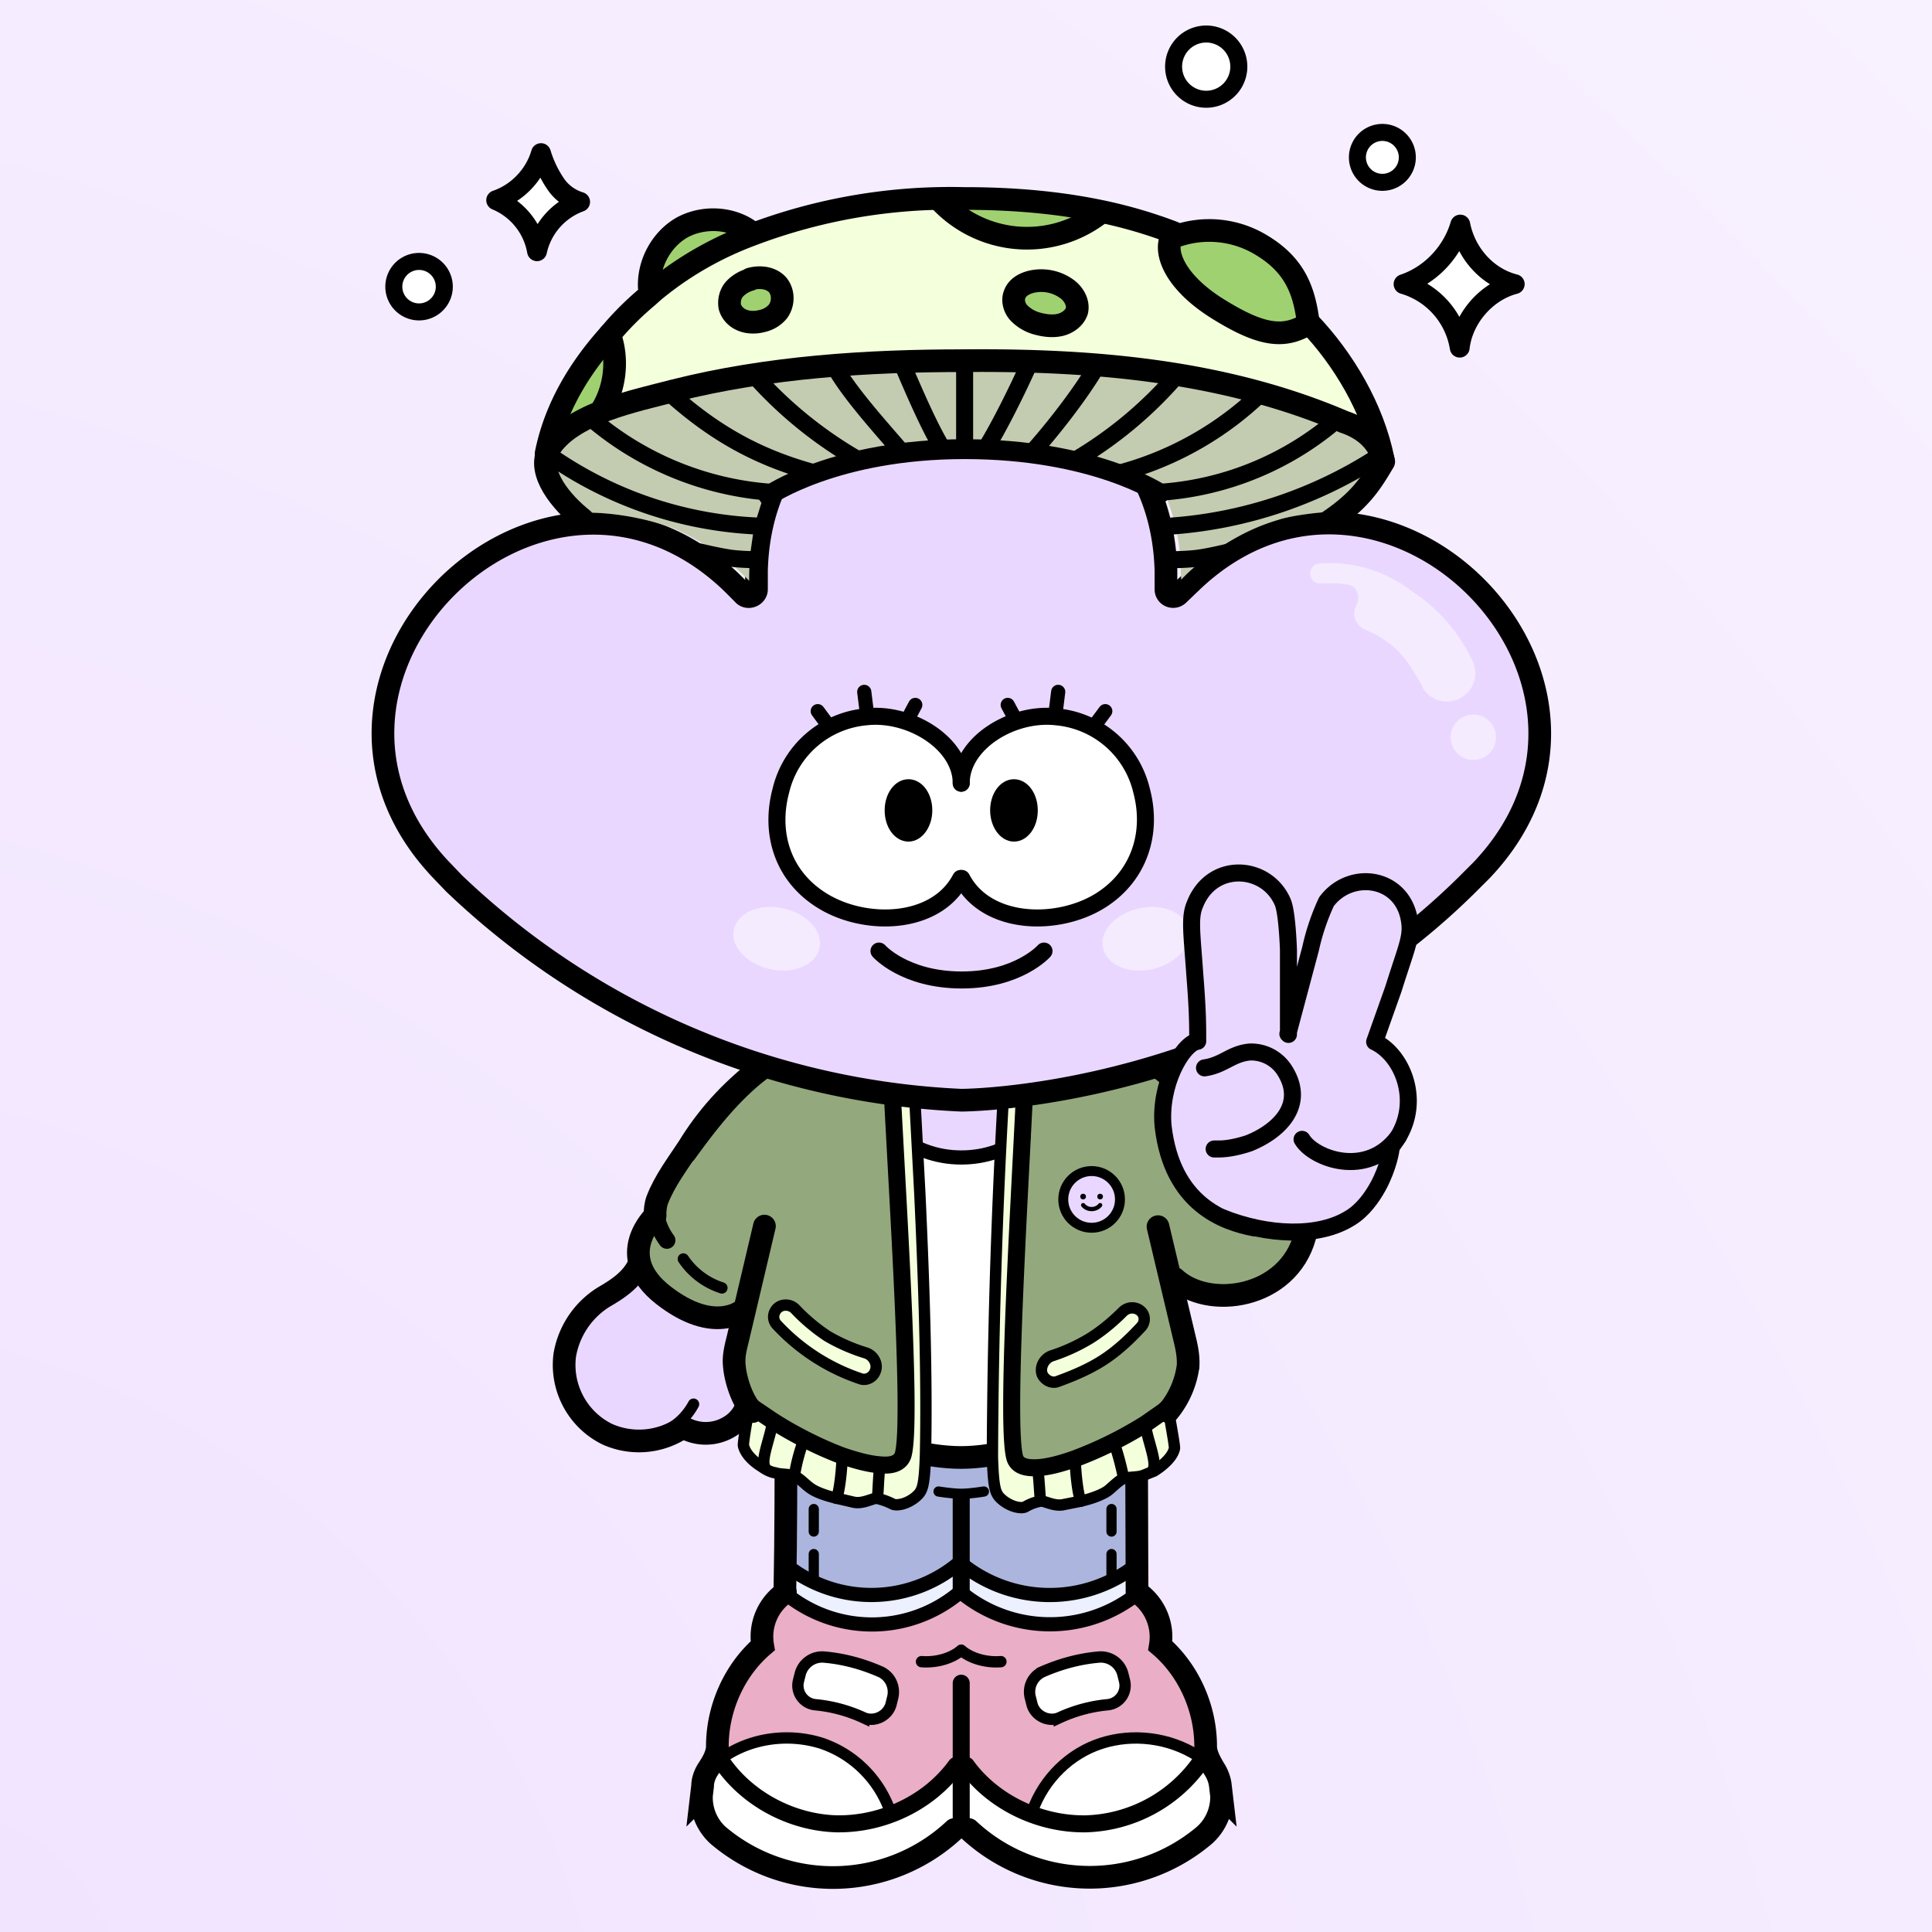 <svg xmlns="http://www.w3.org/2000/svg" width="275" height="275" fill="none"><rect width="100%" height="100%" fill="#333333" stroke="none"/><g><path fill="url(#purple)" d="M0 0h275v415H0z"/></g><svg xmlns="http://www.w3.org/2000/svg" width="250" height="335" fill="none" id="container" x="32" viewBox="0 0 260 415" ><svg xmlns="http://www.w3.org/2000/svg" width="210" height="335" fill="none"><style>.legColor1 {fill:#ACB5DD;}.legColor2 {fill:#ECF0FF;}.legStroke {stroke:#000;stroke-linecap:round;stroke-miterlimit:10;}</style><path class="legColor1" d="m72.7 249.8 16.3 5.4 16 1.3 16-1.3 16.3-5.4v30.7l-7.5 3.4-8 2.4-16.8-4.4-15.4 4.4-9.4-2.4-7.5-3.4v-30.7Z"/><path stroke="#000" stroke-linecap="round" stroke-linejoin="round" stroke-dasharray="3.97 3.97" stroke-width="1.8" d="M79 278v-22.3M131.5 278v-22.3"/><path class="legColor2" d="m73.7 276.7 15.4 4.8 15.9-4.8 15.4 4.8 15.9-4.8v5.7l-16 3.9-15.3-4.4-15.9 4.9-15.4-4.4v-5.7Z"/><path class="legStroke" stroke-width="2.5" d="M74.7 281.7a24 24 0 0 0 29.8-.7"/><path class="legStroke" stroke-width="3" d="M105 280.8v-16.6"/><path class="legStroke" stroke-width="4" d="M74.1 250c0 10.2 0 20.4-.2 30.9m62-30.8.1 30.8"/><path class="legStroke" stroke-width="3" d="M74.3 249.2a57.8 57.8 0 0 0 30.2 7.8c10.7 0 21.7-2.4 31-7.8"/><path class="legStroke" stroke-width="1.8" d="M109 263s-2.4.4-4 .4-4-.4-4-.4"/><path class="legStroke" stroke-width="2.5" d="M135.3 281.7a24.7 24.7 0 0 1-30.3-.7M74.7 276.4a24 24 0 0 0 29.8-.7"/><path class="legStroke" stroke-width="2.5" d="M135.3 276.4a24.7 24.7 0 0 1-30.3-.7"/></svg><svg xmlns="http://www.w3.org/2000/svg" width="210" height="335" fill="none"><style>.shColor1{fill:#EAAEC7;}.shColor2 {fill:#FFF;}.shStroke{stroke:#000;stroke-linecap:round;stroke-miterlimit:10;}</style><path class="shColor1" d="M75.4 281.7c1-.2 3.3 3.7 13.8 4 9.7.2 15.8-4.9 15.8-4.9s6.1 5 15.8 4.9c10.5-.3 12.7-4.2 13.6-4 2.9.4 7.2 3 6 6.4 3.7 4 6 8.4 7.4 14.2l.1.4.2 2c0-.4-.5 4.8-.8 4.6a19.3 19.3 0 0 0-9-3c-6.8.7-15.7 2-18.3 7.8-1.7 3.6-2.5 4.2-2 5.7-4.6-1-6.3-2-9.8-5.1-.5-.5-2.8-2.5-3.2-3.6-.5 1-2.6 3.1-3.1 3.6-3.7 3.1-4.5 4-9.2 5.1.4-1.5-1.4-2.1-3-5.7-2.7-5.8-10.5-7-17.4-7.7-2.5-.3-6.7 1.6-9 2.9-.3.2-1.4-5.1-1.4-4.7 0-.8.1-1.6.3-2.3a29.2 29.2 0 0 1 8.1-14.2c-1.3-3.3 2.2-6 5.1-6.4Z" /><path class="shColor2" d="m148.5 304.5 2.2 11c.6 2 .6 2.2-.8 4.6-1 1.5-7.1 9-21.2 9.4-14.5.6-21.8-5.6-23-7.5l-.1-9.2c.4 1 3.4 2.3 4 2.7 3.5 3.1 6.7 5.2 11.4 6.3l2 .2c6 1.2 11.6-1.5 16.8-4.6 2.9-1.6 5.4-2 7-4.6 1-1.9 2-4 2-6.4 0-.7-.2-1.3-.3-2ZM61.5 304.5l-2.2 11c-.6 2-.6 2.2.8 4.6 1 1.5 7.1 9 21.2 9.4 14.5.6 21.8-5.6 23-7.5l.1-9.2c-.4 1-3.4 2.3-4 2.7-3.5 3.1-6.7 5.2-11.4 6.3l-2 .2c-6 1.2-11.6-1.5-16.8-4.6-2.9-1.6-5.4-2-7-4.6-1-1.9-2-4-2-6.4 0-.7.2-1.3.3-2Z" /><path class="shColor2" d="M146.9 310.7a9.2 9.2 0 0 1-3.1 4.8c-2 2-5 4-8 4.8-5.3 1.5-10.8 2.9-15.8.4l-2.5-1.3c0-1.5 2.2-4.3 4.5-7.1a17.8 17.8 0 0 1 16.3-6c2.3.5 5.4.5 7 2.1.2.3 1.6 1.9 1.6 2.3ZM63.5 310.7a9.2 9.2 0 0 0 3.1 4.8c2 2 5 4 8 4.8 5.3 1.5 10.8 2.9 15.8.4l2.5-1.3c0-1.5-2.2-4.3-4.5-7.1a17.8 17.8 0 0 0-16.3-6c-2.3.5-5.4.5-7 2.1-.2.3-1.6 1.9-1.6 2.3Z" /><path class="shStroke" stroke-width="3" d="M105 321.8v-25" /><path class="shStroke" stroke-width="2" d="M98 293c2.5.2 5.2-.5 7-2" /><path class="shStroke" stroke-width="2.5" d="M74.8 281.6a24 24 0 0 0 29.8-.7" /><path class="shStroke" stroke-width="3" d="M62.6 310.4c4.4 6.7 12.4 11 20.5 11.2 8.2.1 16.3-3.8 21-10.3" /><path class="shStroke" stroke-width="2" d="M92.4 319.2a19.4 19.4 0 0 0-12-11.8c-5.7-1.8-12.1-1-17 2.2" /><path class="shStroke" stroke-width="4" d="M74 280.8a9.4 9.4 0 0 0-4 9.4c-5 4.3-8 11-8 17.7 0 1.4-.8 2.8-1.6 4-.6.9-1 2-1 3l-.2 1.7a9 9 0 0 0 2.9 7 31.3 31.3 0 0 0 41.7-1m32.3-41.8a9.5 9.5 0 0 1 4 9.4c5 4.3 8 11 8 17.7 0 1.4.8 2.8 1.5 4 .6.9 1 2 1.1 3l.2 1.7a9 9 0 0 1-3 7 31.3 31.3 0 0 1-41.6-1" /><path class="shStroke" stroke-width="2" d="M112 293c-2.5.2-5.2-.5-7-2" /><path class="shStroke" stroke-width="2.5" d="M135.3 281.6a24.7 24.7 0 0 1-30.2-.7" /><path class="shStroke" stroke-width="3" d="M147.4 310.4a25.6 25.6 0 0 1-20.5 11.2c-8.1.1-16.3-3.8-21-10.3" /><path class="shStroke" stroke-width="2" d="M117.6 319.2c2-5.5 6.5-10 12.1-11.8 5.6-1.8 12-1 17 2.2" /><path class="shColor2" d="M76.6 295.2a4 4 0 0 1 4.3-3c3.4.3 6.7 1.2 9.9 2.6 1.7.8 2.6 2.7 2.1 4.6l-.3 1.2c-.6 2-2.9 3.1-4.8 2.3a26 26 0 0 0-8.5-2.3 3.4 3.4 0 0 1-3-4.2l.3-1.2ZM133.5 295.2a4 4 0 0 0-4.3-3c-3.4.3-6.7 1.2-9.9 2.6a3.9 3.9 0 0 0-2.1 4.6l.3 1.2c.6 2 2.9 3.1 4.8 2.3a26 26 0 0 1 8.5-2.3 3.4 3.4 0 0 0 3-4.2l-.3-1.2Z" /><path class="shStroke" stroke-width="2" d="M76.6 295.2a4 4 0 0 1 4.3-3v0c3.4.3 6.7 1.2 9.9 2.6v0c1.7.8 2.6 2.7 2.1 4.6l-.3 1.2c-.6 2-2.9 3.1-4.8 2.3v0a26 26 0 0 0-8.5-2.3v0a3.4 3.4 0 0 1-3-4.2l.3-1.2ZM133.5 295.2a4 4 0 0 0-4.3-3v0c-3.4.3-6.7 1.2-9.9 2.6v0a3.9 3.9 0 0 0-2.1 4.6l.3 1.2c.6 2 2.9 3.1 4.8 2.3v0a26 26 0 0 1 8.5-2.3v0a3.4 3.4 0 0 0 3-4.2l-.3-1.2Z" /></svg><svg xmlns="http://www.w3.org/2000/svg" width="210" height="335" fill="none"><style>.bodyColor1 {fill: #F4FFDC}.bodyColor2 {fill: #93A97D}.handsColor {fill: #EAD7FF}.jacketShirt {fill: #FFF}.bStr1 {stroke: #000;stroke-linecap: round;stroke-miterlimit: 10;}.bStr2 {stroke: #000;stroke-linecap: round;stroke-linejoin: round;}.bStr3 {stroke: #000;stroke-linecap: round;stroke-opacity: .1;stroke-width: 2;}</style><path class="handsColor" d="m35 245.7 1.5-13.5 10.4-6.7 1.6-4s2.6 6.2 6 8.5c3.6 2.4 10.8 2.2 10.8 2.2v1.5l2 12-3 5.8-8.4 1.4H44.4l-9.4-7.2Z"/><path class="bStr1" stroke-width="4" d="M55.9 251.7a13.7 13.7 0 0 1-13.3 1.2 13.6 13.6 0 0 1-7.5-14 15 15 0 0 1 7.4-10.5c2.2-1.3 4.3-2.8 5.5-5.1v0"/><path class="bStr1" stroke-width="2" d="M57.8 247.6a11.2 11.2 0 0 1-5 4.8"/><path class="bStr1" stroke-width="4" d="M56 251.7a8 8 0 0 0 7.9 0 7.1 7.1 0 0 0 3.7-6.5"/><path class="bodyColor2" d="M73.7 186.1S92.5 182 105 182a186 186 0 0 1 31.3 4.1l8.4 6.3 10.8 12 7.5 18s-3.8 4.4-7.5 6.3c-3.8 1.9-11.7-1.2-11.7-1.2l1 15.3-8.8 9.7-15.3 4.8-16 1.4-15.8-1.4-15.4-4.8-8.2-9.7-.8-9.8s-7.5-.3-11-3c-3.9-3-6-11-6-11l8.5-14.5 9.3-12.1 8.4-6.3Z"/><path class="handsColor" d="M112.5 190.6c0 9.4 1.3 13.5-7.5 13.5s-8.5-4.1-8.5-13.5c0-7.5-.3-5.6 8.5-5.6s7.5-2 7.5 5.6Z"/><path class="jacketShirt" d="M112 203.5H97l2 42v11h11.5v-11l1.5-42Z"/><path class="bStr1" stroke-width="2.5" d="M93.5 200c3 2.5 7 4.1 11.5 4.1 4.3 0 8.1-1.4 11-3.7"/><path class="bodyColor1" d="m95.6 184.5 2 33.4c.7 12.8 1.3 27 1 38.9-.2 5.3-.6 5.6-2 6.5-1.6 1.1-3.3 1.2-3.8 1-1-.5-2-.8-2.7-.9H90l.2-.8c.1-1 .3-4 .5-4.2 2 .1 3.5-.2 4-1.3 2-4.9-1.3-60.7-1.7-73.1.7-1 1.1 1.3 1.5 0 .7-2.6 1 .5 1 .5Zm17.4 1-2 33.5c-.7 12.7-.2 26.9 0 38.9.2 5.2.7 5.5 2 6.4 1.6 1.2 3.4 1.3 3.9 1 1-.5 1.9-.7 2.7-.8l-.1-.8c-.2-1-.3-4-.6-4.2-2 .1-3.4-.3-3.8-1.4-2.1-4.8 1.1-60.6 1.6-73-.8-1.1-1.2 1.3-1.5 0-.7-2.7-2.2.4-2.2.4Zm20.5 45.8c1-1 2.7-.9 3.5.3a2 2 0 0 1-.3 2.4c-1.3 1.4-3.8 4-6.8 5.9-2.8 1.8-6 3-7.9 3.7-1 .4-2.2-.2-2.7-1.2-.5-1.3.3-2.8 1.6-3.3a32 32 0 0 0 6.8-3.1c2.4-1.5 4.4-3.3 5.8-4.7Zm8.1 17.7c0 .2 1.1 6 1 6.4-.3 1.5-2 3-3.6 4l-.1-.4c.6-1.5-1.4-6-1.4-8 1.2-.8 2.3-1.5 3.1-2.2l1 .1Z"/><path class="bodyColor1" d="M131.4 254.4c2.3-1 4.4-2.3 6.1-3.4 0 2 2 6.5 1.4 8v.4c-.7.4-1.4.7-2 .8-1 .3-1.7.2-2.7.4l-.4.1h-.2l-.1-.7a35 35 0 0 0-1.5-5.5h-.6Z"/><path class="bodyColor1" d="M126.1 264.7c-.6-1.3-1-5.8-1-7.5a71 71 0 0 0 6.3-2.8l.6.1a51 51 0 0 1 1.5 5.5v.8c-.9.4-1.8 1.4-2.7 2-1.2.9-3 1.5-4.7 1.9Z"/><path class="bodyColor1" d="M119 263.8c-.2-1.3-.4-4.8-.6-5 1.9-.1 4.2-.7 6.7-1.6 0 1.7.4 6.2 1 7.5l-3 .6c-1.7.4-3.4-.7-4.1-.6v-1Zm-47.3-13.3c0 2-2 6.5-1.4 8l-.5.1c-1.5-1-3-2.3-3.2-3.7a64 64 0 0 1 1-6.5l.4-.5a33 33 0 0 0 3.7 2.6Z"/><path class="bodyColor1" d="M71.7 250.5c3.4 2.2 8 4.6 12.3 6.2 0 1.7-.4 6.2-1 7.5-1.7-.4-3.5-1-4.7-1.8-1-.7-1.9-1.9-2.9-2.2H75c-1-.3-1.8-.2-2.8-.5-.7-.1-1.6-.5-2.4-1.1l.5-.1c-.6-1.5 1.4-6 1.4-8Z"/><path class="bodyColor1" d="M90.8 258.3c-.3.2-.4 3.7-.5 5l-.2 1c-.8 0-2.4.9-4 .6l-3-.7c.5-1.3 1-5.8 1-7.5 2.5.9 4.8 1.5 6.7 1.6Z"/><path class="bStr2" stroke-width="4" d="M51 214.4c0-1 .1-2 .4-2.8 1.3-3.4 3.6-6.4 5.5-9.3 3-4.9 7.1-9.8 13.1-14.3"/><path class="bStr2" stroke-width="3" d="M53.1 218.7a10.7 10.7 0 0 1-2.1-6.6"/><path class="bStr2" stroke-width="2" d="M56 222a13 13 0 0 0 6.8 5.1"/><path class="bStr2" stroke-width="4" d="M51 214.4s-7.5 7 1.5 14 14 2.6 14 2.6m92.5-16.6c0-1-.1-2-.4-2.8-1.3-3.4-3.6-6.4-5.5-9.3-3-4.9-7.1-9.8-13.1-14.3"/><path class="bStr2" stroke-width="3" d="M156.9 218.7c1.4-1.6 2.1-4.3 2.1-6.6"/><path class="bStr2" stroke-width="2" d="M154 222a13.2 13.2 0 0 1-6.8 5.1m-70 26.9a34 34 0 0 0-1.5 5.5m15.1-1.2c-.3.2-.4 3.7-.5 5m-7.3.9c.6-1.3 1-5.8 1-7.5m-13.7 1.8c-.6-1.5 1.4-6 1.4-8"/><path class="bodyColor1" d="M88.3 238.6c1.3.5 2 2 1.5 3.3a2 2 0 0 1-2.6 1.2c-2-.7-5.1-2-7.9-3.7-3-2-5.6-4.5-6.9-6a2 2 0 0 1-.2-2.2c.7-1.3 2.5-1.4 3.5-.4 1.4 1.4 3.4 3.3 5.7 4.7a32 32 0 0 0 6.9 3.1Z"/><path stroke="#000" stroke-linejoin="round" stroke-width="2" d="M75.7 230.8c-1-1-2.8-.9-3.5.4a2 2 0 0 0 .2 2.3 35.6 35.6 0 0 0 14.8 9.6c1 .4 2.2-.2 2.6-1.2.6-1.3-.2-2.8-1.5-3.3a32 32 0 0 1-6.9-3 32.5 32.5 0 0 1-5.7-4.8Z"/><path class="bStr2" stroke-width="3" d="m68 248 3.7 2.5c3.4 2.2 8 4.6 12.3 6.2 2.6.9 5 1.5 6.8 1.6 2 .2 3.4-.3 3.9-1.6 2-5.7-1.8-57.5-2.2-72.2m49.9 62.4a7 7 0 0 1-1.8 2l-3 2.1a69.2 69.2 0 0 1-12.5 6.2c-2.5.9-4.8 1.5-6.7 1.6-2 .1-3.4-.3-3.9-1.6-2-5.8 1.6-58 2-72.7"/><path class="bStr2" stroke-width="2" d="M67.6 248.4c-.1.3-1.1 6-1 6.5.3 1.4 1.7 2.8 3.2 3.7.8.6 1.7 1 2.4 1.1 1 .3 1.8.2 2.8.4l.4.1c1 .3 2 1.5 3 2.2 1.1.8 3 1.4 4.7 1.8l3 .7c1.6.3 3.2-.7 4-.7 0 0 0 0 0 0 .9.2 1.8.5 2.8 1 .5.3 2.2.2 3.9-1.1h0c1.3-1.1 1.7-1.5 1.9-7.7.3-14.2-.3-31-1-46L96.3 184m45.3 65c0 .2 1.1 6 1 6.4-.3 1.5-2 3-3.6 4l-2 .8c-1 .3-1.8.2-2.8.4l-.4.1h-.2c-1 .5-1.9 1.5-2.8 2.2-1.2.8-3 1.4-4.7 1.8l-3 .6c-1.7.4-3.4-.7-4.1-.6a8 8 0 0 0-2.7 1c-.5.3-2.2.2-3.9-1.1h0c-1.3-1.1-1.7-1.5-1.9-7.7v-.4A1213.7 1213.7 0 0 1 113 184"/><path class="bStr2" stroke-width="2" d="M132 254.5s0 0 0 0a51 51 0 0 1 1.5 5.5m-15.1-1.2c.2.2.4 3.7.5 5m7.2.9c-.6-1.3-1-5.8-1-7.5m13.8 1.8c.6-1.5-1.4-6-1.4-8"/><path stroke="#000" stroke-linejoin="round" stroke-width="2" d="M133.5 231.3c1-1 2.7-.9 3.5.3a2 2 0 0 1-.3 2.4c-1.3 1.4-3.8 4-6.8 5.9-2.8 1.8-6 3-7.9 3.7-1 .4-2.2-.2-2.7-1.2-.5-1.3.3-2.8 1.6-3.3a32 32 0 0 0 6.8-3.1c2.4-1.5 4.4-3.3 5.8-4.7Z"/><path stroke="#000" stroke-linejoin="round" stroke-width="4" d="M98.7 256.4s3.2.6 6.2.6 5.6-.5 5.6-.5"/><path stroke="#000" stroke-linecap="round" stroke-miterlimit="10" stroke-width="4" d="m70.3 216.2-4.7 19.9c-.4 1.6-.8 3.2-.6 4.8.2 2.4 1.4 6.2 3.2 8m-11.8-45.7c2.9-4 6-8.1 9.8-11.7 4.5-4.3 10-7.6 16.3-8.3h45c6.2.7 11.8 4 16.2 8.3 3.8 3.6 7.2 7.8 10 11.8m-14 13 4.7 19.8c.4 1.6.7 3.2.6 4.8a16 16 0 0 1-3.5 8"/></svg><svg xmlns="http://www.w3.org/2000/svg" width="210" height="335" fill="none"><circle cx="127.993" cy="211.494" r="5" fill="#EAD7FF" stroke="#000" stroke-linecap="round" stroke-linejoin="round" stroke-width="1.752"/><circle cx="126.493" cy="210.994" r=".5" fill="#000"/><circle cx="129.493" cy="210.994" r=".5" fill="#000"/><path stroke="#000" stroke-linecap="round" stroke-width=".75" d="M126.5 212.5s.5.7 1.5.7 1.5-.7 1.5-.7"/></svg><svg xmlns="http://www.w3.org/2000/svg" width="210" height="335" fill="none"><path fill="#EAD7FF" d="M143.3 104.8c-.8.8-2.2.3-2.2-.9v-3.3c-1.3-46.1-71-46.1-72.2 0v3.3c0 1.1-1.4 1.7-2.2 1a145 145 0 0 0-2.4-2.4c-33.6-31.7-82.8 17.4-51 50.9l2.3 2.4A138.4 138.4 0 0 0 105 194s51 0 89.4-38.2l2.4-2.4c31.7-33.5-17.5-82.6-51-51l-2.5 2.4Z"/><circle cx="4" cy="4" r="4" fill="#fff" fill-opacity=".5" transform="matrix(-1 0 0 1 199.3 126)"/><path fill="#fff" fill-opacity=".5" d="M195.5 117.5a5 5 0 0 1-9 4 6.7 6.7 0 0 0-.3-.7l-1.2-2c-1-1.7-2.3-3.5-3.6-4.6-1.5-1.2-2.6-2-3.7-2.5l-1.7-.8a3 3 0 0 1-1.4-4l.1-.3c.8-1.5 0-3.3-1.5-3.5-1.9-.3-3.4-.3-5-.2h-.1a1.8 1.8 0 0 1-.3-3.5 23.6 23.6 0 0 1 16.6 4.8c1 .7 2.2 1.5 3.3 2.5a29.2 29.2 0 0 1 7.7 10.4v.3h.1"/><path stroke="#000" stroke-linecap="square" stroke-linejoin="round" stroke-width="4" d="M143.3 104.8v0c-.8.8-2.2.3-2.2-.9v0-3.3c-1.3-46.1-71-46.1-72.2 0v3.3c0 1.1-1.4 1.7-2.2 1v0a145 145 0 0 0-2.4-2.4c-33.6-31.7-82.8 17.4-51 50.9l2.3 2.4A138.4 138.4 0 0 0 105 194s51 0 89.4-38.2l2.4-2.4c31.7-33.5-17.5-82.6-51-51l-2.5 2.4Z"/></svg><svg xmlns="http://www.w3.org/2000/svg" width="210" height="335" fill="none"><style>.faceStrokeColor{stroke:#000} .faceFillColor{fill:#000} .skinColorBase{fill:#EAD7FF} .skinColorLight{fill:#F3EAFF} .skinColorDark{fill:#C3B3D5} .mouthOverlay{fill:#000}</style><path class="faceFillColor" d="M114.3 138.3c1.8 0 3.3 2 3.3 4.6 0 2.6-1.5 4.6-3.3 4.6-1.8 0-3.3-2-3.3-4.6 0-2.5 1.5-4.6 3.3-4.6Zm-18.5 0c1.8 0 3.2 2 3.2 4.6 0 2.6-1.4 4.6-3.2 4.6-1.9 0-3.3-2-3.3-4.6 0-2.5 1.4-4.6 3.3-4.6Z"/><path fill="#fff" d="M136.9 139.5c2 7.4-.4 15-7.2 19.3-7.5 4.7-20.2 4.5-24.6-3.8h-.1c-4.4 8.3-17.1 8.5-24.6 3.8a17 17 0 0 1-7.2-19.3 17 17 0 0 1 15-13c8-1 16.8 4.7 16.8 11.7 0-7 9-12.7 16.8-11.7a17 17 0 0 1 15 13Zm-19.3 3.4c0-2.5-1.5-4.6-3.3-4.6-1.8 0-3.3 2-3.3 4.6 0 2.6 1.5 4.6 3.3 4.6 1.8 0 3.3-2 3.3-4.6ZM99 143c0-2.5-1.4-4.6-3.2-4.6-1.9 0-3.3 2-3.3 4.6 0 2.6 1.4 4.6 3.3 4.6 1.8 0 3.2-2 3.2-4.6Z"/><path class="faceStrokeColor" stroke-linecap="round" stroke-linejoin="round" stroke-width="3" d="M105 138.1c0-7-9-12.6-16.8-11.7a17 17 0 0 0-15 13c-2 7.5.3 15 7.1 19.3 7.5 4.8 20.2 4.6 24.6-3.8"/><path class="faceStrokeColor" stroke-linecap="round" stroke-linejoin="round" stroke-width="1.8" d="M92.4 142.9c0-2.6 1.5-4.6 3.3-4.6 1.8 0 3.3 2 3.3 4.6 0 2.5-1.5 4.6-3.3 4.6-1.8 0-3.3-2-3.3-4.6Z"/><path class="faceStrokeColor" stroke-linecap="round" stroke-linejoin="round" stroke-width="3" d="M105 138.1c0-7 8.9-12.6 16.8-11.7a17 17 0 0 1 15 13c2 7.5-.4 15-7.1 19.3-7.5 4.8-20.2 4.6-24.6-3.8"/><path class="faceStrokeColor" stroke-linecap="round" stroke-linejoin="round" stroke-width="1.8" d="M117.6 142.9c0-2.6-1.5-4.6-3.3-4.6-1.8 0-3.3 2-3.3 4.6 0 2.5 1.5 4.6 3.3 4.6 1.8 0 3.3-2 3.3-4.6Z"/><path class="faceStrokeColor" stroke-linecap="round" stroke-width="2.5" d="m87.9 122 .5 4m-8.7-.6 2 2.7m15.2-3.8-1.6 3m26.8-5.3-.5 4m8.8-.6-2 2.7m-15.2-3.8 1.6 3"/><path fill="#fff" fill-opacity=".5" d="M80 167.2c-.7 3-4.6 4.6-8.7 3.7-4.2-1-7-4-6.4-7 .7-3 4.6-4.7 8.8-3.7 4.1.9 7 4 6.3 7Zm50 0c.7 3 4.6 4.6 8.7 3.7 4.2-1 7-4 6.4-7-.7-3-4.6-4.7-8.8-3.7-4.1.9-7 4-6.3 7Z"/><path class="faceStrokeColor" stroke-linecap="round" stroke-width="3" d="M90.5 167.7s4.5 5.1 14.6 5.1c10 0 14.5-5.1 14.5-5.1"/></svg><svg xmlns="http://www.w3.org/2000/svg" width="211" height="335" fill="none"><style>.mushroomColor1 { fill:#F4FFDC}.mushroomColor2 { fill:#A0D170}.mushroomSparkles {fill:#FFF; stroke:#000; stroke-linecap: round; stroke-linejoin: round;}</style><path class="mushroomSparkles" stroke-width="3" d="M9.4 46.1a4.4 4.4 0 1 1 0 8.9 4.4 4.4 0 0 1 0-8.9Z"/><path class="mushroomSparkles" stroke-width="3.5" d="M33.4 32.3a8 8 0 0 0 4.4 3.3 12 12 0 0 0-7.6 8.7 12 12 0 0 0-7.2-9c3.8-1.3 6.8-4.5 7.9-8.3a20 20 0 0 0 2.5 5.3Z"/><path class="mushroomSparkles" stroke-width="3" d="M178.6 23.4a4.4 4.4 0 1 1 0 8.7 4.4 4.4 0 0 1 0-8.7Z"/><path class="mushroomSparkles" stroke-width="3.5" d="M193 39.6c1 5.1 4.8 9.3 9.6 10.5-5 1.3-9.1 6-9.7 11.2a14 14 0 0 0-9.9-11.2c4.8-1.6 8.6-5.7 10-10.5Z"/><path class="mushroomSparkles" stroke-width="3"  d="M148.2 6a5.7 5.7 0 1 1 0 11.5 5.7 5.7 0 0 1 0-11.5Z"/><path class="mushroomColor1" d="M105.5 63.6a393.7 393.7 0 0 0-21.7.7c-5 .4-9.7 1-15.1 1.8l-1.3.2a138.2 138.2 0 0 0-26.4 7 16 16 0 0 0 2-14.4c2-2.3 4.3-4.6 6.7-6.6l1-.9c4.8-4 10.6-7.5 17.3-10a99 99 0 0 1 33.4-6.3v.4a21 21 0 0 0 27.8 2.3v-.6a84 84 0 0 1 13.2 3.8l.3.7-.7.3c-1.2 2.7.8 8 8.8 12.8 7.7 4.7 11.4 4.7 15.4 2.3v-.2a47 47 0 0 1 13 23c-1-2.2-4-4.2-7.8-6a82.3 82.3 0 0 0-13.5-4.7 139.6 139.6 0 0 0-15-3 227 227 0 0 0-37.3-2.6V74 63.6Zm19.8-8.8c.4-1.4-.4-2.9-1.6-3.8a7.7 7.7 0 0 0-6.4-1.3c-1.2.3-2.5 1-2.9 2.3-.4 1 0 2.4.8 3.2a7 7 0 0 0 3 1.8c1.4.4 2.8.6 4.2.3 1.3-.3 2.6-1.2 3-2.5Zm-52.6 0c1-1.3 1-3.3-.1-4.6-1.1-1.2-3-1.5-4.8-1-1 .4-2 1-2.8 1.8-.7.8-1 2-.8 3.1.3 1.1 1.2 2 2.3 2.4 1 .4 2.3.4 3.4.1a5 5 0 0 0 2.8-1.7Z"/><path class="mushroomColor2" d="M166.2 57v.1c-4 2.4-7.7 2.4-15.4-2.3-8-4.9-10-10-8.8-12.8l.7-.3a17.7 17.7 0 0 1 15.2 1.5c6.2 3.8 7.6 8.4 8.3 13.7Zm-36.9-19.8-.1.6a21 21 0 0 1-27.8-2.3V35h4.2c8 0 16 .5 23.7 2.1ZM123.7 51c1.2 1 2 2.4 1.6 3.8-.3 1.3-1.6 2.2-3 2.5a9 9 0 0 1-4-.3 7 7 0 0 1-3-1.8c-.9-.8-1.3-2.1-.9-3.2.4-1.2 1.7-2 2.9-2.3a8 8 0 0 1 6.4 1.3Zm-51.1-.8a4 4 0 0 1 .1 4.7 5 5 0 0 1-2.8 1.7c-1.1.3-2.4.3-3.4 0a4 4 0 0 1-2.3-2.5c-.3-1 .1-2.3.8-3.1.7-.9 1.7-1.4 2.8-1.7 1.7-.6 3.7-.3 4.8 1ZM68 41.3c-6.7 2.6-12.5 6-17.3 10.1l-.6-.7c-.3-4.2 2-8.5 5.7-10.6 3.7-2 8.6-1.8 12 .7l.2.5ZM43 59c1.7 4.6.9 10.2-2 14.2v.1l-1.5.7c-3.8 1.7-6.6 3.8-7.7 6 1.6-8 5.8-15 11.2-21Z"/><path class="mushroomColor1" d="m136.7 85.3 4 .7 2 6.2.3 1.4c0 .5.4 2 .5 3.5l.3 5.1s6.8-7.5 17-10.5c3-1 8.4-1.4 8.4-1.4l3.8-2.4 2-3 4.5-4-8.2-6.7-16.7-5.3-23.7-4.2H89.7L55 69l-17 5.3-4 6.2-.2 3.3s.7 1.8 1.8 3.1c1.1 1.5 3.4 3.6 3.5 3.5 0 0 7-.2 15 2.7a41.1 41.1 0 0 1 13.5 9.3s0-3 .2-4.8l.6-4.2.2-1 2-6.4 8.2-.6 10.8-4.5h32l15.1 4.5Z"/><path fill="#000" fill-opacity=".2" d="m136.7 85.3 4 .7 2 6.2.3 1.4c0 .5.4 2 .5 3.5l.3 5.1s6.8-7.5 17-10.5c3-1 8.4-1.4 8.4-1.4l3.8-2.4 2-3 4.5-4-8.2-6.7-16.7-5.3-23.7-4.2H89.7L55 69l-17 5.3-4 6.2-.2 3.3s.7 1.8 1.8 3.1c1.1 1.5 3.4 3.6 3.5 3.5 0 0 7-.2 15 2.7a41.1 41.1 0 0 1 13.5 9.3s0-3 .2-4.8l.6-4.2.2-1 2-6.4 8.2-.6 10.8-4.5h32l15.1 4.5Z"/><path stroke="#000" stroke-linecap="round" stroke-linejoin="round" stroke-width="4" d="M105.5 63.6c-17.1 0-34.5 1.1-51.2 5.3-6.4 1.7-18.4 4-22 10.4-2.3 4 2.3 9.4 6 12.3"/><path stroke="#000" stroke-linecap="round" stroke-linejoin="round" stroke-width="4" d="M31.8 80c1.6-8 5.8-15 11.2-21a53 53 0 0 1 6.7-6.7l1-.9c4.8-4 10.6-7.5 17.3-10a99 99 0 0 1 37.5-6.4m.1 28.6c22.9-.2 45.9 1.8 66.9 10.8 3 1 6 3 7 7-2.2 3.7-4 6.7-9.6 10.5M142.4 41a84 84 0 0 0-13.1-3.8c-7.8-1.6-15.8-2.2-23.7-2.2"/><path stroke="#000" stroke-linecap="round" stroke-linejoin="round" stroke-width="4" d="M179.4 81c-1.8-9-7-17.7-13.1-24.1"/><path stroke="#000" stroke-linecap="round" stroke-linejoin="round" stroke-width="3" d="M94.7 64.4c1.7 4 4.7 11 7 14.7m-19-14.4c2.7 4.8 8.4 11 11.8 15M68.7 66.4a73.5 73.5 0 0 0 18.2 14.7M53.7 69.4c7.8 7 15.5 11.3 25.5 14M40 74a55 55 0 0 0 31.4 12.8m-39-6.5a69.4 69.4 0 0 0 37.8 12.5m-11.4 4.5s3.3.8 5.4 1.1c2 .3 5.2.3 5.2.3m82.9-1.4s-3.2.8-5.4 1.1c-2 .3-5.2.3-5.2.3"/><path stroke="#000" stroke-linecap="round" stroke-linejoin="round" stroke-width="4" d="M43 59c1.7 4.6.9 10.2-2 14.2m26.8-23.9A6 6 0 0 0 65 51c-.7.8-1 2-.8 3.1.3 1.1 1.2 2 2.3 2.4 1 .4 2.3.4 3.4.1a5 5 0 0 0 2.8-1.7c1-1.4 1-3.4-.1-4.7-1.1-1.2-3-1.5-4.8-1ZM50 50.7c-.2-4.2 2.1-8.5 5.8-10.6 3.7-2 8.6-1.8 12 .7m33.6-5.3a21 21 0 0 0 27.8 2.3M123.7 51a7.7 7.7 0 0 0-6.4-1.3c-1.2.3-2.5 1-2.9 2.3-.4 1 0 2.4.8 3.2a7 7 0 0 0 3 1.8c1.4.4 2.8.6 4.2.3 1.3-.3 2.6-1.2 3-2.5.3-1.4-.5-2.9-1.7-3.8Zm19-9.3-.7.3c-1.2 2.7.8 8 8.8 12.8 7.7 4.7 11.4 4.7 15.4 2.3v-.2c-.7-5.3-2.1-10-8.3-13.7a17.7 17.7 0 0 0-15.2-1.5Z"/><path stroke="#000" stroke-linecap="round" stroke-linejoin="round" stroke-width="3" d="M117 64.1c-1.8 4.1-5.4 11.4-7.7 15M129 64.4c-2.9 5-8 11.5-11.7 15.6M143 66.2a71.6 71.6 0 0 1-18 15m33-12a57.3 57.3 0 0 1-25.4 14.3m38.9-9.7a53.4 53.4 0 0 1-31.4 13m39.2-6.8a77.3 77.3 0 0 1-37.8 12.8m-35.9-29.2V79"/><path stroke="#000" stroke-linecap="round" stroke-width="3.5" d="M71 87.4s11.8-8.2 34.6-8.2S140 87 140 87"/></svg><svg xmlns="http://www.w3.org/2000/svg" width="210" height="335" fill="none"><style>.handsColor {fill: #EAD7FF}.armColor {fill: #93A97D}.hLine3 {stroke: #000;stroke-linecap: round;stroke-linejoin: round;stroke-width: 3;}.hLine4 {stroke: #000;stroke-linecap: round;stroke-linejoin: round;stroke-width: 4;}</style><path class="handsColor" d="M180.8 202.2c.1.4-.5 3.7-2.3 7-1.1 2-2.7 4.2-4.8 5.5-5.6 3.6-10 3.5-17 1.9a25 25 0 0 1-11.9-6.7 17.5 17.5 0 0 1-3.6-6c-.6-1.6.3-3.8-.5-5.3-1.9-3.2.5-6.9.5-6.9l2-4.6 3.4-3.5c0-3 .4-5.4 0-11.7-.4-7.3-1-10.1 0-12.5 3.1-7.7 12.8-6.6 15.7 0 .8 1.9.6 7.8.6 7.8v15l4-15s1.7-7 3-8.6a7.8 7.8 0 0 1 14.2 4.2c.3 2.5-.7 4.7-3 11.6l-3.2 9.3c5.1 2.4 8.4 10.9 3.6 17.7l-.7.8Z"/><path class="armColor" d="M164.4 219.5c-1.2 1.8-2.1 5.2-3.6 7-4.3 4.9-14.5 1.4-14.5 1.4l-.2-4.5-1.5-2.5v-3.5l1.7-4.5s2.6 1.4 8.1 2.6c6 1.6 16.7 1 16.7 1s-2.5-3-5.4.7c-1 1.3 1 1.2-1.3 2.3Z"/><path class="hLine3" d="M149.6 202.6h.8c1.6 0 3.5-.4 5.3-1 5.3-2.1 10.2-6.8 6.3-12.9a7 7 0 0 0-6.1-3.2c-3.3.3-4.6 2.3-8 2.8m-1.2-4.7c0-3 0-5.3-.5-11.6-.5-7.3-1-10.2 0-12.5 3-7.7 12.7-7 15.5-.4.8 1.9 1 8.4 1 8.4v14.9m15.2 1.3 3.3-9.3c2.2-7 3.2-9 2.9-11.6-.9-8.2-10.4-9.6-14.7-3.8a40 40 0 0 0-2.8 8.3l-4 15m18.2 20 .7-1c4.8-6.7 1.5-15.2-3.6-17.6"/><path class="hLine3" d="M180.8 202.2c.1.4-.5 3.7-2.3 7-1.1 2-2.7 4.2-4.8 5.5-5.6 3.6-14.7 3.2-22.7 0"/><path class="hLine4" d="M165.6 218c-3 11-17 13-23 7.4"/><path class="hLine3" d="M146.6 183.6c-2.7.6-6.7 7.7-6 15 1.6 13.8 10.8 16.9 16 17.9m8.5-15.6c2 3.4 11.5 7 17-.5"/></svg></svg><defs><radialGradient id="green" cx="0" cy="0" r="1" gradientTransform="matrix(275 -275 362 362 0 275)" gradientUnits="userSpaceOnUse"><stop stop-color="#DFFFBF"/><stop offset="1" stop-color="#EFD"/></radialGradient><radialGradient id="pink" cx="0" cy="0" r="1" gradientTransform="matrix(275 -275 362 362 0 275)" gradientUnits="userSpaceOnUse"><stop stop-color="#FFE7F0"/><stop offset="1" stop-color="#FFF3F8"/></radialGradient><radialGradient id="purple" cx="0" cy="0" r="1" gradientTransform="matrix(275 -275 362 362 0 275)" gradientUnits="userSpaceOnUse"><stop stop-color="#F1E4FF"/><stop offset="1" stop-color="#F8F1FF"/></radialGradient><radialGradient id="blue" cx="0" cy="0" r="1" gradientTransform="matrix(275 -275 362 362 0 275)" gradientUnits="userSpaceOnUse"><stop stop-color="#E6EAFF"/><stop offset="1" stop-color="#EFF2FF"/></radialGradient><radialGradient id="yellow" cx="0" cy="0" r="1" gradientTransform="matrix(275 -275 362 362 0 275)" gradientUnits="userSpaceOnUse"><stop stop-color="#FFE7A5"/><stop offset="1" stop-color="#FFF2CE"/></radialGradient></defs></svg>